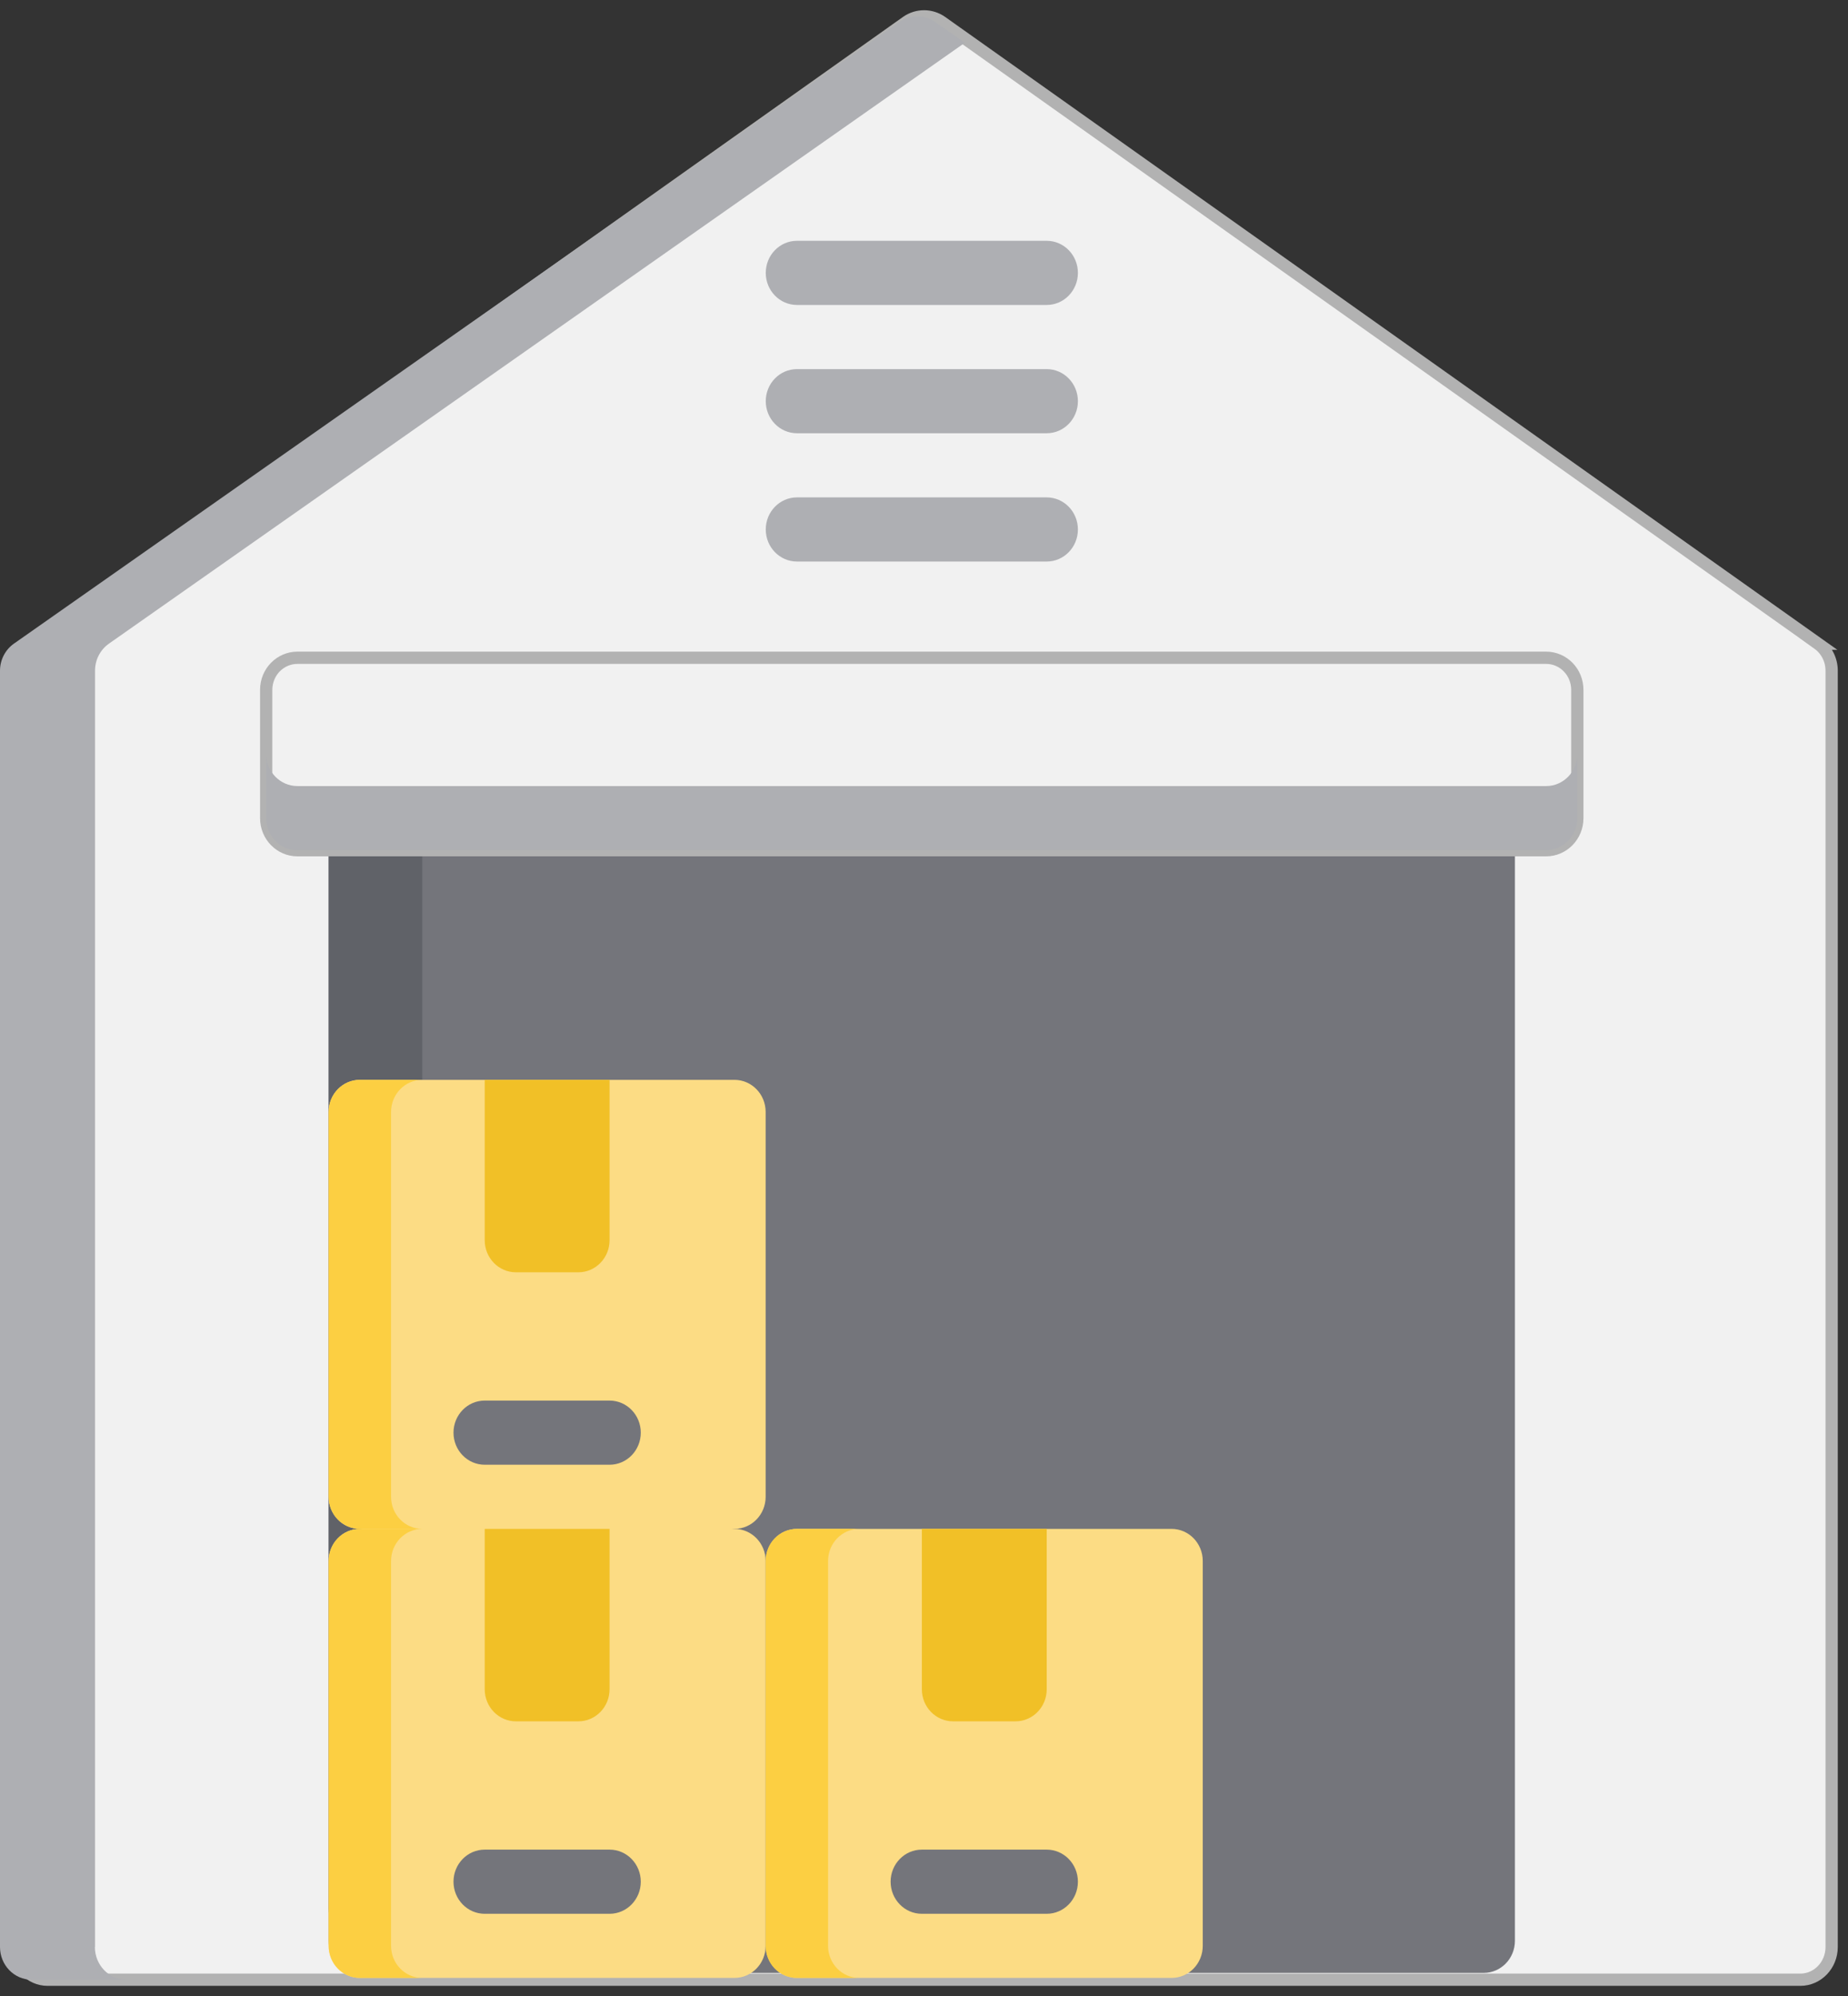 <svg width="113" height="122" viewBox="0 0 113 122" fill="none" xmlns="http://www.w3.org/2000/svg">
<rect x="0" y="0" width="113" height="122" fill="#333333" stroke="none"/>
<g id="Size Guide">
<path id="Vector" d="M111.17 39.341L57.579 1.342C56.932 0.886 56.076 0.886 55.43 1.342L1.839 39.341C1.315 39.715 1 40.336 1 40.994V119C1 120.105 1.856 121 2.914 121H110.086C111.144 121 112 120.105 112 119V40.994C112 40.327 111.685 39.715 111.161 39.341H111.17Z" fill="#F1F1F1" stroke="#B2B2B2" stroke-width="0.75" stroke-miterlimit="10"/>
<path id="Vector_2" d="M5.811 119V40.994C5.811 40.327 6.129 39.715 6.659 39.341L59 2.612L57.181 1.342C56.527 0.886 55.662 0.886 55.008 1.342L0.848 39.341C0.318 39.715 0 40.336 0 40.994V119C0 120.105 0.865 121 1.934 121H7.736C6.667 121 5.802 120.105 5.802 119H5.811Z" fill="#AEAFB3"/>
<path id="Vector_3" d="M90.724 50H22.004C20.95 50 20.096 50.877 20.096 51.96V118.622C20.096 119.705 20.95 120.582 22.004 120.582H90.724C91.779 120.582 92.633 119.705 92.633 118.622V51.96C92.633 50.877 91.779 50 90.724 50Z" fill="#74757B"/>
<path id="Vector_4" d="M22.004 48.045C20.95 48.045 20.096 48.922 20.096 50.005V116.667C20.096 117.75 20.95 118.627 22.004 118.627H25.822V48.045H22.004Z" fill="#606268"/>
<path id="Vector_5" d="M94.54 40.203H18.186C17.131 40.203 16.277 41.08 16.277 42.163V50.005C16.277 51.088 17.131 51.965 18.186 51.965H94.54C95.595 51.965 96.449 51.088 96.449 50.005V42.163C96.449 41.08 95.595 40.203 94.54 40.203Z" fill="#F1F1F1" stroke="#B2B2B2" stroke-width="0.75" stroke-miterlimit="10"/>
<path id="Vector_6" d="M94.54 48.044H18.186C17.131 48.044 16.277 47.167 16.277 46.084V50.005C16.277 51.088 17.131 51.965 18.186 51.965H94.54C95.595 51.965 96.449 51.088 96.449 50.005V46.084C96.449 47.167 95.595 48.044 94.54 48.044Z" fill="#AEAFB3"/>
<g id="Group">
<path id="Vector_7" d="M64.002 18.639H48.733C47.678 18.639 46.824 17.761 46.824 16.678C46.824 15.595 47.678 14.718 48.733 14.718H64.002C65.056 14.718 65.911 15.595 65.911 16.678C65.911 17.761 65.056 18.639 64.002 18.639Z" fill="#AEAFB3"/>
<path id="Vector_8" d="M64.002 26.48H48.733C47.678 26.48 46.824 25.603 46.824 24.52C46.824 23.437 47.678 22.56 48.733 22.56H64.002C65.056 22.56 65.911 23.437 65.911 24.52C65.911 25.603 65.056 26.48 64.002 26.48Z" fill="#AEAFB3"/>
<path id="Vector_9" d="M64.002 34.321H48.733C47.678 34.321 46.824 33.444 46.824 32.361C46.824 31.278 47.678 30.4 48.733 30.4H64.002C65.056 30.4 65.911 31.278 65.911 32.361C65.911 33.444 65.056 34.321 64.002 34.321Z" fill="#AEAFB3"/>
</g>
<g id="Group_2">
<path id="Vector_10" d="M44.908 66H22.004C20.95 66 20.096 66.877 20.096 67.96V91.485C20.096 92.568 20.95 93.445 22.004 93.445L33.456 95.406L44.908 93.445C45.963 93.445 46.817 92.568 46.817 91.485V67.96C46.817 66.877 45.963 66 44.908 66Z" fill="#FCDC84"/>
<path id="Vector_11" d="M44.908 93.445H22.004C20.95 93.445 20.096 94.323 20.096 95.406V118.93C20.096 120.013 20.95 120.89 22.004 120.89H44.908C45.963 120.89 46.817 120.013 46.817 118.93V95.406C46.817 94.323 45.963 93.445 44.908 93.445Z" fill="#FCDC84"/>
</g>
<path id="Vector_12" d="M23.913 118.93V95.406C23.913 94.323 24.767 93.445 25.822 93.445H22.004C20.95 93.445 20.096 94.323 20.096 95.406V118.93C20.096 120.013 20.95 120.89 22.004 120.89H25.822C24.767 120.89 23.913 120.013 23.913 118.93Z" fill="#FCCF42"/>
<path id="Vector_13" d="M37.273 93.445H29.639V103.247C29.639 104.33 30.493 105.207 31.547 105.207H35.365C36.419 105.207 37.273 104.33 37.273 103.247V93.445Z" fill="#F1C027"/>
<path id="Vector_14" d="M37.274 116.97H29.639C28.584 116.97 27.73 116.092 27.73 115.009C27.73 113.926 28.584 113.049 29.639 113.049H37.274C38.328 113.049 39.182 113.926 39.182 115.009C39.182 116.092 38.328 116.97 37.274 116.97Z" fill="#74757B"/>
<path id="Vector_15" d="M23.913 91.485V67.96C23.913 66.877 24.767 66 25.822 66H22.004C20.95 66 20.096 66.877 20.096 67.96V91.485C20.096 92.568 20.95 93.445 22.004 93.445H25.822C24.767 93.445 23.913 92.568 23.913 91.485Z" fill="#FCCF42"/>
<path id="Vector_16" d="M37.273 66H29.639V75.802C29.639 76.885 30.493 77.762 31.547 77.762H35.365C36.419 77.762 37.273 76.885 37.273 75.802V66Z" fill="#F1C027"/>
<path id="Vector_17" d="M37.274 89.524H29.639C28.584 89.524 27.73 88.647 27.73 87.564C27.73 86.481 28.584 85.603 29.639 85.603H37.274C38.328 85.603 39.182 86.481 39.182 87.564C39.182 88.647 38.328 89.524 37.274 89.524Z" fill="#74757B"/>
<path id="Vector_18" d="M71.636 93.445H48.733C47.678 93.445 46.824 94.323 46.824 95.406V118.93C46.824 120.013 47.678 120.89 48.733 120.89H71.636C72.691 120.89 73.545 120.013 73.545 118.93V95.406C73.545 94.323 72.691 93.445 71.636 93.445Z" fill="#FCDC84"/>
<path id="Vector_19" d="M50.634 118.93V95.406C50.634 94.323 51.488 93.445 52.542 93.445H48.725C47.67 93.445 46.816 94.323 46.816 95.406V118.93C46.816 120.013 47.67 120.89 48.725 120.89H52.542C51.488 120.89 50.634 120.013 50.634 118.93Z" fill="#FCCF42"/>
<path id="Vector_20" d="M64.004 93.445H56.369V103.247C56.369 104.33 57.223 105.207 58.278 105.207H62.095C63.15 105.207 64.004 104.33 64.004 103.247V93.445Z" fill="#F1C027"/>
<path id="Vector_21" d="M64.002 116.97H56.368C55.313 116.97 54.459 116.092 54.459 115.009C54.459 113.926 55.313 113.049 56.368 113.049H64.002C65.057 113.049 65.911 113.926 65.911 115.009C65.911 116.092 65.057 116.97 64.002 116.97Z" fill="#74757B"/>
</g>
</svg>

